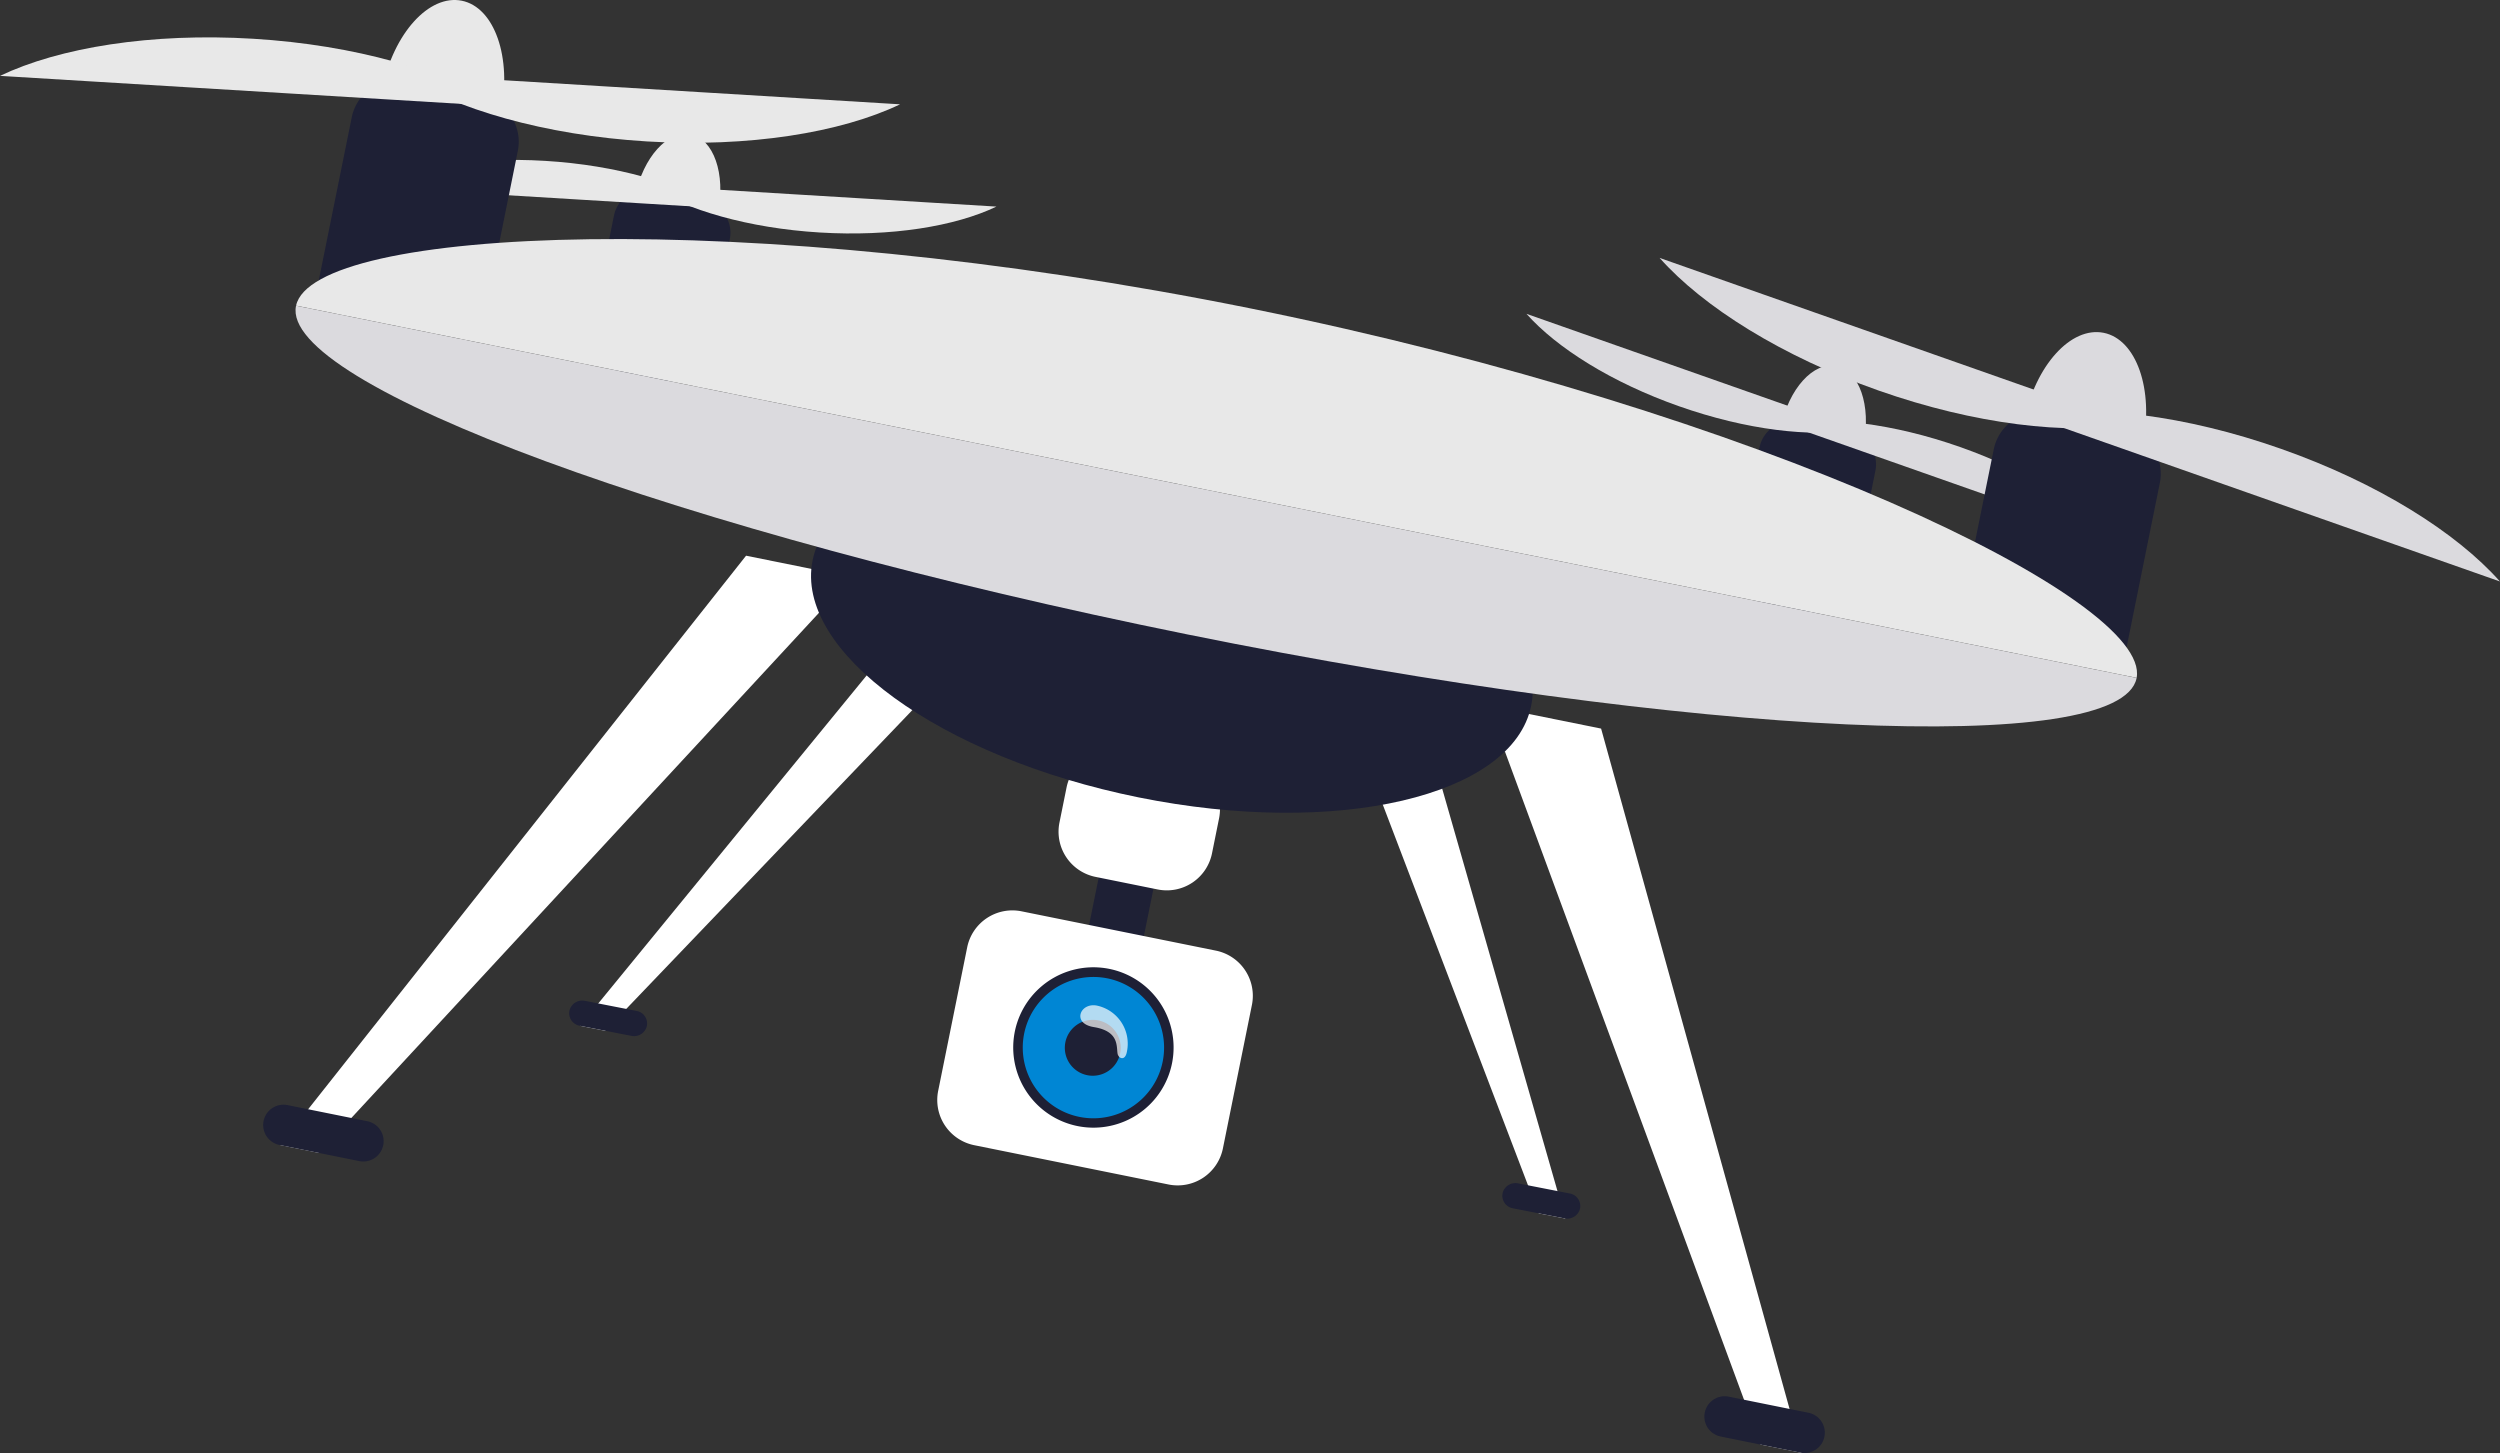 <svg xmlns="http://www.w3.org/2000/svg" width="201.663" height="117.211" viewBox="0 0 201.663 117.211"><rect x="0" y="0" width="201.663" height="117.211" fill="#333333" stroke="none"/><g transform="translate(-1918.93 -2241.076)"><rect width="9.764" height="4.509" transform="translate(2006.284 2318.15) rotate(-78.563)" fill="#1e2035"/><g transform="translate(1941.502 2285.902)"><path d="M2048.688,2416.995l55.33,11.189,20.621,55.908,3.321.671-16.184-58.426-68.971-13.947-37.609,47.538,3.158.638Z" transform="translate(-2005.195 -2412.391)" fill="#fff"/></g><path d="M2257.639,2480.751a3.72,3.72,0,0,1-4.382,2.909l-5.013-1.014a3.72,3.72,0,0,1-2.909-4.384l.571-2.824a3.718,3.718,0,0,1,4.383-2.908l5.012,1.013a3.72,3.72,0,0,1,2.908,4.383Z" transform="translate(-240.943 -170.836)" fill="#fff"/><g transform="translate(1964.84 2294.066)"><g transform="translate(0.87 0)"><path d="M2125.874,2446.472l35.826,7.005,13.352,35,2.15.421-10.479-36.577-44.659-8.731-24.352,29.761,2.045.4Z" transform="translate(-2097.712 -2443.59)" fill="#fff"/></g><path d="M2100.658,2551.584a1.062,1.062,0,0,1-1.252.8l-4.166-.815a1.029,1.029,0,0,1-.831-1.21h0a1.062,1.062,0,0,1,1.252-.8l4.166.814a1.03,1.03,0,0,1,.831,1.211Z" transform="translate(-2094.387 -2521.816)" fill="#1e2035"/><path d="M2388.338,2607.854a1.062,1.062,0,0,1-1.253.8l-4.166-.814a1.029,1.029,0,0,1-.831-1.211h0a1.062,1.062,0,0,1,1.252-.8l4.166.815a1.029,1.029,0,0,1,.831,1.211Z" transform="translate(-2306.792 -2563.362)" fill="#1e2035"/></g><path d="M2227.047,2404.212c-1.481,7.324-15.658,10.637-31.666,7.4s-27.782-11.8-26.3-19.123c.667-3.292,3.9-5.774,8.708-7.215,5.89-1.764,12.759,3.754,21.57,5.536,8.763,1.772,17.647-.581,22.393,3.307C2225.673,2397.331,2227.718,2400.9,2227.047,2404.212Z" transform="translate(-184.603 -106.214)" fill="#1e2035"/><g transform="translate(1918.93 2241.076)"><g transform="translate(123.132 25.312)"><path d="M2467.387,2358.75c-.629,3.108.357,5.93,2.2,6.3s3.848-1.844,4.476-4.954-.356-5.93-2.2-6.3S2468.016,2355.643,2467.387,2358.75Z" transform="translate(-2446.869 -2349.585)" fill="#dbdade"/><path d="M2453.95,2382.518a2.6,2.6,0,0,0,2.029,3.058l4.26.862a2.6,2.6,0,0,0,3.059-2.029l1.9-9.412a2.6,2.6,0,0,0-2.029-3.058l-4.26-.862a2.6,2.6,0,0,0-3.059,2.029Z" transform="translate(-2437.05 -2362.334)" fill="#1e2035"/><g transform="translate(20.7 8.616)"><path d="M2482.9,2372.869c5.428,1.91,9.867,4.7,12.322,7.463l-26.6-9.361C2472.264,2370.354,2477.472,2370.958,2482.9,2372.869Z" transform="translate(-2468.621 -2370.739)" fill="#dbdade"/></g><path d="M2401.83,2345.275c5.427,1.91,10.634,2.515,14.279,1.9l-26.6-9.36C2391.963,2340.576,2396.4,2343.364,2401.83,2345.275Z" transform="translate(-2389.509 -2337.812)" fill="#dbdade"/></g><g transform="translate(29.727 10.796)"><path d="M2120.9,2288.682c-.627,3.109-2.631,5.325-4.475,4.952s-2.83-3.2-2.2-6.3,2.634-5.326,4.477-4.953S2121.529,2285.573,2120.9,2288.682Z" transform="translate(-2092.709 -2282.337)" fill="#e8e8e8"/><path d="M2110.135,2312.989a2.6,2.6,0,0,1-3.058,2.03l-4.26-.862a2.6,2.6,0,0,1-2.03-3.058l1.9-9.412a2.6,2.6,0,0,1,3.058-2.029l4.26.861a2.594,2.594,0,0,1,2.03,3.058Z" transform="translate(-2082.891 -2295.087)" fill="#1e2035"/><g transform="translate(0 2.103)"><path d="M2046.79,2290.452c-5.743-.349-10.916.5-14.251,2.089l28.146,1.71C2057.568,2292.266,2052.535,2290.8,2046.79,2290.452Z" transform="translate(-2032.539 -2290.374)" fill="#e8e8e8"/></g><g transform="translate(22.511 4.16)"><path d="M2132.466,2302.036c-5.745-.349-10.777-1.815-13.9-3.8l28.146,1.71C2143.383,2301.54,2138.209,2302.385,2132.466,2302.036Z" transform="translate(-2118.571 -2298.237)" fill="#e8e8e8"/></g></g><g transform="translate(0 0)"><path d="M2045.575,2250.168c-.9,4.455-3.773,7.634-6.416,7.1s-4.054-4.579-3.152-9.034,3.773-7.633,6.415-7.1S2046.477,2245.714,2045.575,2250.168Z" transform="translate(-2005.172 -2241.076)" fill="#e8e8e8"/><path d="M2030.326,2285.006c-.408,2.014-13.8-.7-13.4-2.709l2.728-13.488a3.72,3.72,0,0,1,4.383-2.909l6.106,1.234a3.721,3.721,0,0,1,2.908,4.384Z" transform="translate(-1991.28 -2259.349)" fill="#1e2035"/><g transform="translate(0 3.014)"><path d="M1939.357,2252.705c-8.232-.5-15.647.711-20.427,2.994l40.341,2.451C1954.8,2255.306,1947.589,2253.206,1939.357,2252.705Z" transform="translate(-1918.93 -2252.593)" fill="#e8e8e8"/></g><g transform="translate(32.264 5.962)"><path d="M2062.15,2269.308c-8.232-.5-15.446-2.6-19.914-5.446l40.341,2.452C2077.8,2268.6,2070.382,2269.808,2062.15,2269.308Z" transform="translate(-2042.236 -2263.862)" fill="#e8e8e8"/></g></g><g transform="translate(133.872 20.805)"><path d="M2542.172,2350.6c-.9,4.455.512,8.5,3.154,9.034s5.515-2.644,6.416-7.1-.511-8.5-3.154-9.033S2543.073,2346.141,2542.172,2350.6Z" transform="translate(-2512.765 -2337.459)" fill="#dbdade"/><path d="M2523.1,2384.657c-.408,2.014,12.991,4.724,13.4,2.709l2.729-13.489a3.721,3.721,0,0,0-2.909-4.384l-6.106-1.235a3.721,3.721,0,0,0-4.384,2.909Z" transform="translate(-2498.875 -2355.73)" fill="#1e2035"/><g transform="translate(29.668 12.347)"><path d="M2564.4,2370.828c7.781,2.738,14.142,6.736,17.658,10.7l-38.123-13.416C2549.161,2367.222,2556.624,2368.09,2564.4,2370.828Z" transform="translate(-2543.939 -2367.774)" fill="#dbdade"/></g><path d="M2448.214,2331.282c7.779,2.737,15.241,3.6,20.464,2.719l-38.123-13.416C2434.073,2324.547,2440.433,2328.543,2448.214,2331.282Z" transform="translate(-2430.555 -2320.586)" fill="#dbdade"/></g></g><path d="M2230.91,2540.934a3.72,3.72,0,0,1-4.384,2.908l-15.676-3.17a3.719,3.719,0,0,1-2.908-4.383l2.34-11.575a3.72,3.72,0,0,1,4.384-2.908l15.676,3.171a3.718,3.718,0,0,1,2.908,4.383Z" transform="translate(-213.334 -207.219)" fill="#fff"/><g transform="translate(2000.672 2319.109)"><g transform="translate(0 0)"><path d="M2236.5,2552.1a6.468,6.468,0,1,1,7.751-6.443,6.464,6.464,0,0,1-6.356,6.571A6.508,6.508,0,0,1,2236.5,2552.1Z" transform="translate(-2231.326 -2539.299)" fill="#1e2035"/><path d="M2245.656,2547.848a5.7,5.7,0,1,1-5.786-5.6A5.7,5.7,0,0,1,2245.656,2547.848Z" transform="translate(-2233.498 -2541.473)" fill="#0086d4"/></g><path d="M2251.706,2557.691a2.254,2.254,0,1,1-2.289-2.215A2.254,2.254,0,0,1,2251.706,2557.691Z" transform="translate(-2243.046 -2551.242)" fill="#1e2035"/><path d="M2253.4,2551.024c-1.4-.358-2.185,1.414-.335,1.714,2.03.329,1.821,1.513,1.917,2.135.061.386.609.654.754-.15A3.138,3.138,0,0,0,2253.4,2551.024Z" transform="translate(-2246.576 -2547.921)" fill="#fff" opacity="0.7"/></g><g transform="translate(1942.769 2260.359)"><path d="M2010.073,2335.321c-1.282,6.343,30.913,18.2,71.913,26.5s75.277,9.871,76.558,3.529c0-.008,0-.015,0-.023l-148.47-30.025C2010.076,2335.3,2010.075,2335.313,2010.073,2335.321Z" transform="translate(-2010.036 -2329.927)" fill="#dbdade"/><path d="M2087.261,2320.38c-40.951-8.281-75.7-6.562-77.062-.238l148.47,30.024C2159.871,2343.81,2128.211,2328.661,2087.261,2320.38Z" transform="translate(-2010.156 -2314.77)" fill="#e8e8e8"/></g><path d="M2009.744,2584.893a1.641,1.641,0,0,1-1.934,1.284l-6.434-1.3a1.642,1.642,0,0,1-1.283-1.934h0a1.641,1.641,0,0,1,1.934-1.283l6.434,1.3a1.641,1.641,0,0,1,1.283,1.934Z" transform="translate(-59.901 -251.441)" fill="#1e2035"/><path d="M2454.039,2674.774a1.641,1.641,0,0,1-1.934,1.284l-6.434-1.3a1.642,1.642,0,0,1-1.283-1.934h0a1.641,1.641,0,0,1,1.934-1.283l6.434,1.3a1.64,1.64,0,0,1,1.283,1.933Z" transform="translate(-387.942 -317.804)" fill="#1e2035"/></g></svg>